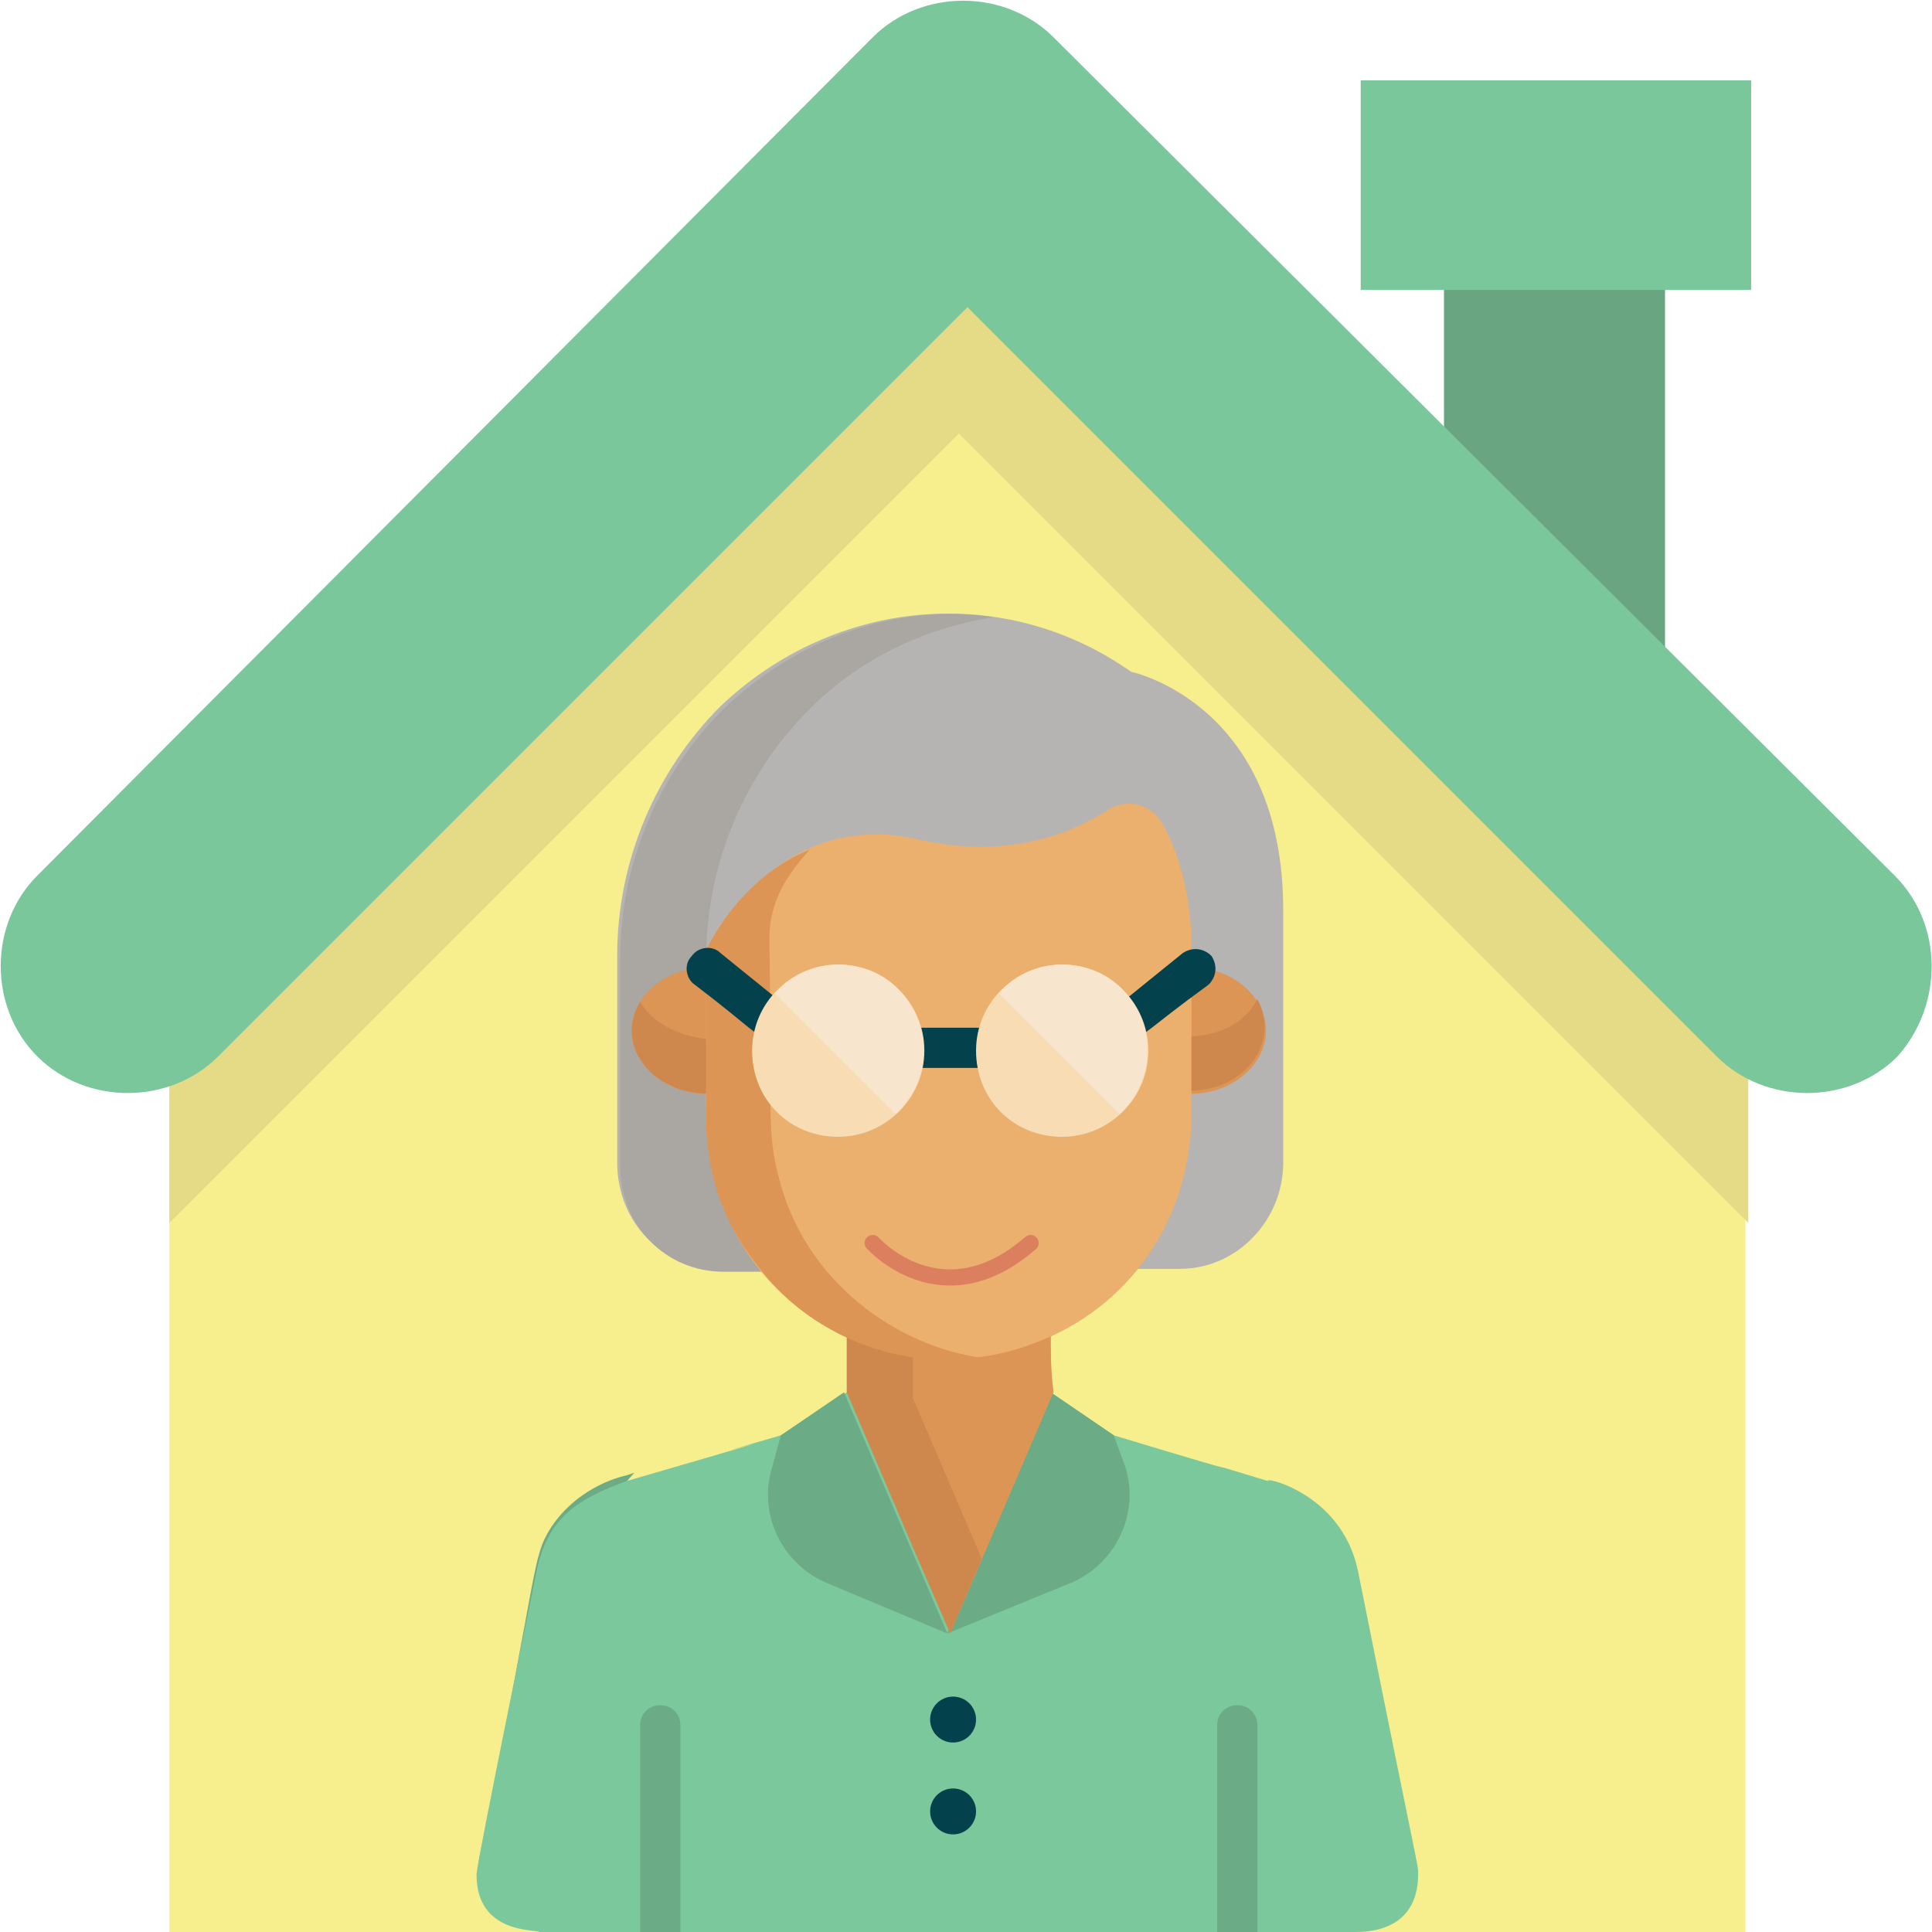 <!-- Generator: Adobe Illustrator 24.1.2, SVG Export Plug-In  -->
<svg version="1.1" xmlns="http://www.w3.org/2000/svg" xmlns:xlink="http://www.w3.org/1999/xlink" x="0px" y="0px" width="67.3px"
	 height="67.3px" viewBox="0 0 67.3 67.3" style="overflow:visible;enable-background:new 0 0 67.3 67.3;" xml:space="preserve">
<style type="text/css">
	.st0{fill:#6AA582;}
	.st1{fill:#7AC79B;}
	.st2{fill:#F7EE8D;}
	.st3{fill:#E5DA85;}
	.st4{fill:#6BAB86;}
	.st5{fill:#B5B4B2;}
	.st6{fill:#AAA6A2;}
	.st7{fill:#DC9554;}
	.st8{fill:#CE884E;}
	.st9{fill:#7BC89C;}
	.st10{fill:#EBAF6E;}
	.st11{fill:#03414C;}
	.st12{fill:#F8DCB4;}
	.st13{fill:#F8E5CD;}
	
		.st14{opacity:0.5;fill:none;stroke:#CD5151;stroke-width:0.562;stroke-linecap:round;stroke-linejoin:round;stroke-miterlimit:10;}
</style>
<defs>
</defs>
<rect x="50.3" y="9.7" class="st0" width="7.7" height="13.5"/>
<rect x="47.4" y="2.8" class="st1" width="13.6" height="7.3"/>
<path class="st2" d="M5.9,36.3v31h54.9v-31C50,25.5,44,19.5,33.3,8.8l0,0C22.7,19.6,16.7,25.6,5.9,36.3z"/>
<path class="st3" d="M60.9,36.3C50.2,25.5,44.1,19.5,33.5,8.8c-5.5,5.3-9.7,9.5-13.9,13.7S11.2,31,5.9,36.3v6.3
	c10.8-10.8,16.8-16.8,27.5-27.5c10.8,10.8,16.8,16.8,27.5,27.5v0.8l0,0v-7.1H60.9z"/>
<path class="st1" d="M66,30.5L36.7,1.3c-1.7-1.7-4.6-1.7-6.3,0L1.3,30.5c-1.7,1.7-1.7,4.6,0,6.3c1.7,1.7,4.6,1.7,6.3,0l26.1-26.1
	l26.1,26.1c1.7,1.7,4.6,1.7,6.3,0C67.7,35,67.7,32.2,66,30.5z"/>
<path class="st4" d="M19,64.7c2.1-11.4,1.8-12,3.1-13.4l-0.3,0.1h0l0,0c0,0-1.6,0.3-2.6,1.8c-0.7,1.1-0.4,1.3-2.5,11.5
	c-0.1,0.7-0.1,2.4,2.1,2.4h2.3C18.9,67.2,18.9,65.5,19,64.7z"/>
<g>
	<path class="st5" d="M39.4,23.4c-4.4-3.1-10.3-2.6-14.3,1.2c0,0,0,0,0,0c-2.2,2.2-3.6,5.3-3.6,8.7c0,2.3,0,5.2,0,7.2
		c0,2.1,1.6,3.7,3.6,3.7c2.4,0,13.8,0,16,0c2,0,3.6-1.7,3.6-3.7v-8.8C44.7,24.5,39.4,23.4,39.4,23.4z"/>
	<path class="st6" d="M24.6,37C24.5,37,24.5,37,24.6,37c0-2.7,0-0.9,0-3.6c0-3.4,1.4-6.5,3.6-8.7c0,0,0,0,0,0
		c1.7-1.7,3.9-2.8,6.4-3.2c-3.3-0.5-6.8,0.7-9.4,3.2c0,0,0,0,0,0c-2.2,2.2-3.6,5.3-3.6,8.7c0,1.4,0,5.8,0,7.2c0,2.1,1.6,3.7,3.6,3.7
		c0.6,0,1.2,0,1.4,0C24.5,41.8,24.6,39.8,24.6,37z"/>
	<g>
		<path class="st7" d="M22,35.9c0,1.2,1.2,2.2,2.6,2.2v-4.4C23.2,33.7,22,34.7,22,35.9z"/>
		<path class="st7" d="M44.1,35.9c0,1.2-1.2,2.2-2.6,2.2v-4.4C42.9,33.7,44.1,34.7,44.1,35.9z"/>
	</g>
	<g>
		<path class="st8" d="M22.3,34.9c-0.9,1.5,0.4,3.2,2.4,3.2v-1.9C23.6,36.1,22.7,35.6,22.3,34.9z"/>
		<path class="st8" d="M41.4,36.1v1.9c2,0,3.2-1.7,2.4-3.2C43.4,35.6,42.5,36.1,41.4,36.1z"/>
	</g>
	<path class="st9" d="M47.3,54.7c-0.6-2.8-3.5-3.3-3.1-3.1l0,0c-3.6-1.1,0.9,0.3-5.4-1.6l0,0l-2.2-1.5c0-0.6,0-1.4,0-2l0,0v0
		c0,0,0,0,0,0v0l0,0l0,0c0,0,0,0,0,0v0v0v0c-2.2,1-4.8,1.1-7.1,0v0l0,0v0c0,0,0,0,0,0l0,0l0,0v0c0,0,0,0,0,0v0l0,0c0,0.7,0,1.3,0,2
		l0,0L27.2,50l0,0c-5.2,1.5,3.9-1.1-5.4,1.6l0,0c-1.6,0.6-2.7,1.2-3.1,3.1c0,0-2.1,10.2-2.1,10.6c0,2.1,2.1,1.9,2.2,2
		c9.3,0,19.7,0,28.4,0c1.8,0,2.2-1.1,2.2-2C49.4,64.9,49.5,65.7,47.3,54.7z"/>
	<g>
		<path class="st4" d="M23.7,67.3v-7.2c0-0.4-0.3-0.7-0.7-0.7s-0.7,0.3-0.7,0.7v7.2C22.8,67.3,23.2,67.3,23.7,67.3z"/>
		<path class="st4" d="M43.8,67.3v-7.2c0-0.4-0.3-0.7-0.7-0.7s-0.7,0.3-0.7,0.7v7.2C42.9,67.3,43.3,67.3,43.8,67.3z"/>
	</g>
	<g>
		<path class="st4" d="M38.8,50l0.4,1.1c0.5,1.6-0.3,3.3-1.8,4L33,56.9l3.6-8.4L38.8,50z"/>
		<path class="st4" d="M27.2,50l-0.3,1.1c-0.5,1.6,0.3,3.3,1.8,4l4.3,1.8l-3.6-8.4L27.2,50z"/>
	</g>
	<path class="st7" d="M36.6,46.3L36.6,46.3L36.6,46.3C36.6,46.3,36.6,46.3,36.6,46.3L36.6,46.3C36.6,46.3,36.6,46.3,36.6,46.3
		L36.6,46.3L36.6,46.3L36.6,46.3c-2.2,1-4.8,1.1-7.1,0l0,0h0v0c0,0,0,0,0,0v0c0,0,0,0,0,0l0,0h0c0,0.8,0,1.4,0,2.2l3.6,8.4l3.6-8.4
		C36.6,47.7,36.6,47.1,36.6,46.3z"/>
	<path class="st8" d="M34.2,54.3l-2.4-5.6V47c-0.8-0.1-1.6-0.4-2.3-0.7l0,0h0v0c0,0,0,0,0,0v0c0,0,0,0,0,0l0,0h0c0,0.8,0,1.4,0,2.2
		l2.3,5.4l0,0l1.3,3L34.2,54.3z"/>
	<path class="st10" d="M24.6,33.1c0,3.8,0,6,0,6.2C25,45.5,31,48.7,36,46.8c3.3-1.2,5.5-4.3,5.5-8v-5.8c0,0,0.1-2.3-1-4.3
		c-0.4-0.7-1.2-0.9-1.9-0.5c-1.2,0.8-3.5,1.8-6.8,1C26.9,28.2,24.6,33.1,24.6,33.1z"/>
	<path class="st7" d="M27.1,40.9c-0.4-1.6-0.2-2.1-0.3-8.2c0-1.3,0.6-2.2,1.4-3.1c-2.5,1-3.6,3.5-3.6,3.5c0,4,0,6,0,6.2
		c0.1,1.8,0.6,3.3,1.8,4.8c1.8,2.4,4.8,3.6,7.8,3.2C31.3,46.9,28,44.7,27.1,40.9z"/>
	<g>
		<circle class="st11" cx="33.2" cy="59.9" r="0.8"/>
		<circle class="st11" cx="33.2" cy="63.1" r="0.8"/>
	</g>
	<g>
		<path class="st11" d="M26.7,36.1c-0.4,0-0.4-0.2-2.5-1.8c-0.3-0.2-0.4-0.7-0.1-1c0.2-0.3,0.7-0.4,1-0.1l2.1,1.7
			c0.3,0.2,0.4,0.7,0.1,1C27.1,36,26.9,36.1,26.7,36.1z"/>
		<path class="st11" d="M39.5,36.1c-0.7,0-0.9-0.8-0.4-1.2l2.1-1.7c0.3-0.2,0.7-0.2,1,0.1c0.2,0.3,0.2,0.7-0.1,1
			C39.9,35.9,39.9,36.1,39.5,36.1z"/>
		<path class="st11" d="M34.2,37.2h-2.3c-0.4,0-0.7-0.3-0.7-0.7c0-0.4,0.3-0.7,0.7-0.7h2.3c0.4,0,0.7,0.3,0.7,0.7
			C34.9,36.9,34.6,37.2,34.2,37.2z"/>
	</g>
	<g>
		<path class="st12" d="M29.2,33.6c-1.6,0-3,1.3-3,3s1.3,3,3,3c1.6,0,3-1.3,3-3C32.2,34.9,30.8,33.6,29.2,33.6z"/>
		<path class="st12" d="M37,33.6c-1.6,0-3,1.3-3,3s1.3,3,3,3c1.6,0,3-1.3,3-3C40,34.9,38.6,33.6,37,33.6z"/>
	</g>
	<g>
		<path class="st13" d="M37,33.6c-0.9,0-1.7,0.4-2.2,1l4.2,4.2C41,36.9,39.7,33.6,37,33.6z"/>
		<path class="st13" d="M29.2,33.6c-0.9,0-1.7,0.4-2.2,1l4.2,4.2C33.2,36.9,31.9,33.6,29.2,33.6z"/>
	</g>
	<path class="st14" d="M30.4,43.3c0,0,2.4,2.7,5.5,0"/>
</g>
</svg>
